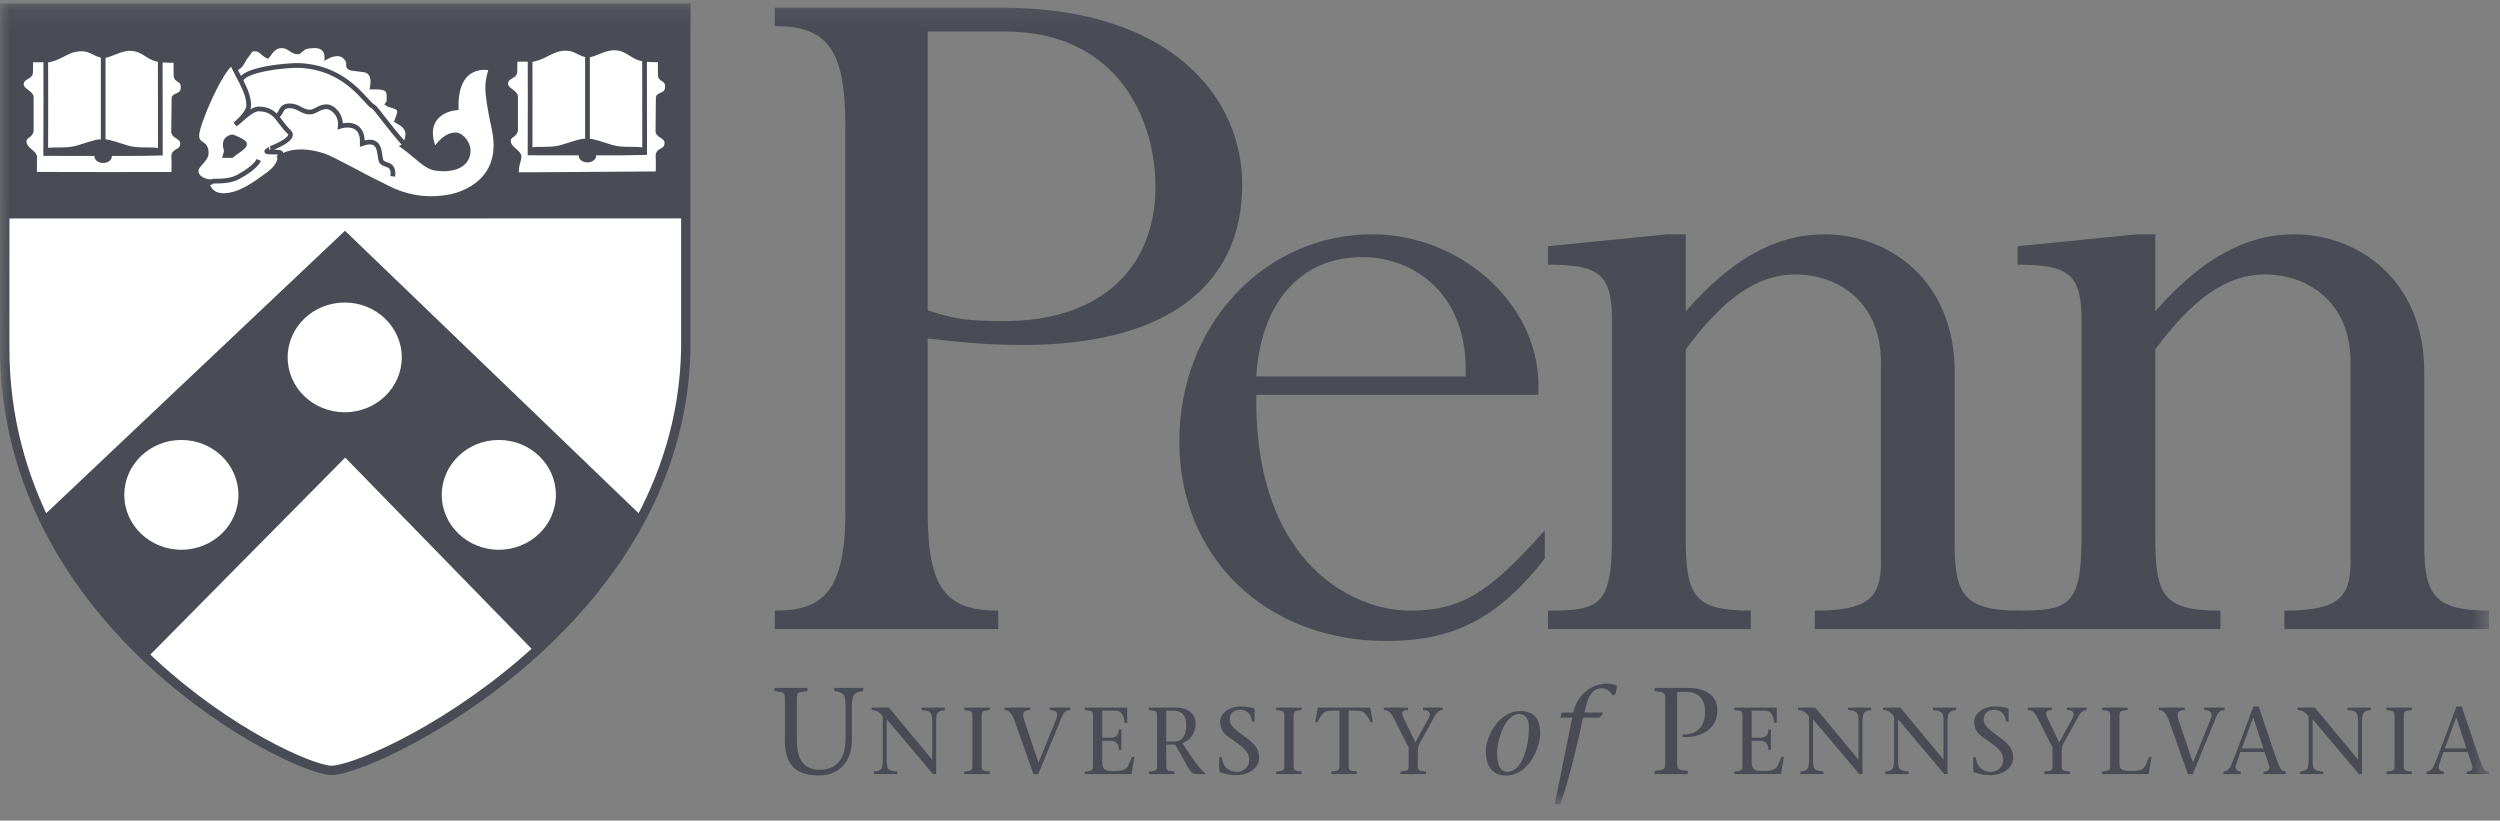 <svg width="131" height="43" viewBox="0 0 131 43" fill="none" xmlns="http://www.w3.org/2000/svg">
<rect x="0" y="0" width="131" height="43" fill="#808080" stroke="none"/>
<g clip-path="url(#clip0_60_2128)">
<mask id="mask0_60_2128" style="mask-type:luminance" maskUnits="userSpaceOnUse" x="-13" y="-16" width="163" height="71">
<path d="M-12.963 54.587H149.434V-15.239H-12.963V54.587Z" fill="white"/>
</mask>
<g mask="url(#mask0_60_2128)">
<mask id="mask1_60_2128" style="mask-type:luminance" maskUnits="userSpaceOnUse" x="-1" y="0" width="132" height="43">
<path d="M-0.042 42.165H130.441V0.115H-0.042V42.165Z" fill="white"/>
</mask>
<g mask="url(#mask1_60_2128)">
<path d="M48.612 16.256C50.089 16.768 50.942 16.824 52.647 16.824C57.477 16.824 60.546 14.21 60.546 9.778C60.546 6.312 58.614 1.652 52.647 1.652H48.612V16.256ZM48.612 26.826C48.612 30.861 49.578 31.997 52.306 31.997V32.963H40.599V31.997C42.873 31.997 44.293 31.258 44.293 26.939V6.539C44.293 2.561 43.327 1.368 40.599 1.368V0.402H52.476C61.455 0.402 65.092 5.175 65.092 9.664C65.092 15.063 61 18.075 53.612 18.075C52.192 18.075 50.999 18.018 48.612 17.734" fill="#494C55"/>
<path d="M76.797 19.723C76.968 15.29 73.957 13.472 71.399 13.472C68.047 13.472 66.057 15.972 65.83 19.723H76.797ZM65.83 20.689C65.717 29.724 71.115 31.997 73.843 31.997C76.628 31.997 78.048 31.032 80.946 27.791V29.27C78.503 32.395 76.173 33.588 72.65 33.588C66.341 33.588 61.796 29.213 61.796 23.132C61.796 17.052 66.228 12.278 71.91 12.278C76.571 12.278 80.89 16.029 80.605 20.689" fill="#494C55"/>
<path d="M102.426 28.587C102.426 31.201 102.995 31.997 105.835 31.997V32.963H95.095V31.997C97.823 31.997 98.561 31.372 98.561 29.497V18.984C98.561 15.745 96.231 14.381 94.072 14.381C92.084 14.381 90.322 15.631 88.333 18.302V28.133C88.333 31.201 88.731 31.997 91.743 31.997V32.963H81.116V31.997C83.787 31.997 84.469 31.769 84.469 28.133V16.824C84.469 14.381 83.844 13.87 81.116 13.87V12.904L87.367 12.278H88.333V16.313C90.72 13.585 93.05 12.278 95.607 12.278C98.96 12.278 102.426 14.665 102.426 19.495" fill="#494C55"/>
<path d="M127.031 28.587C127.031 31.201 127.599 31.997 130.441 31.997V32.963H119.701V31.997C122.429 31.997 123.167 31.372 123.167 29.497V18.984C123.167 15.745 120.837 14.381 118.678 14.381C116.688 14.381 114.927 15.631 112.938 18.302V28.133C112.938 31.201 113.336 31.997 116.348 31.997V32.963H105.721V31.997C108.392 31.997 109.074 31.769 109.074 28.133V16.824C109.074 14.381 108.449 13.87 105.721 13.87V12.904L111.972 12.278H112.938V16.313C115.325 13.585 117.655 12.278 120.212 12.278C123.565 12.278 127.031 14.665 127.031 19.495" fill="#494C55"/>
<path d="M41.754 38.742C41.754 39.644 41.999 40.334 42.96 40.334C43.843 40.334 44.307 39.741 44.307 38.709V36.917C44.307 36.782 44.281 36.673 44.268 36.569C44.236 36.337 44.017 36.246 43.714 36.215V36.047H45.236V36.215C44.926 36.246 44.713 36.337 44.681 36.569C44.668 36.673 44.642 36.782 44.642 36.917V38.735C44.642 40.121 43.759 40.637 42.928 40.637C41.554 40.637 41.129 39.94 41.129 38.774V36.853C41.129 36.253 41.155 36.286 40.575 36.215V36.047H42.309V36.215C41.729 36.286 41.754 36.253 41.754 36.853" fill="#494C55"/>
<path d="M48.885 40.56C48.094 39.625 47.274 38.645 46.463 37.69V39.889C46.463 39.992 46.483 40.077 46.493 40.157C46.518 40.336 46.687 40.406 47.015 40.43V40.56H45.796V40.43C46.035 40.406 46.199 40.336 46.224 40.157C46.234 40.077 46.254 39.992 46.254 39.889V37.545C46.115 37.367 45.961 37.207 45.677 37.207V37.078H46.582C47.323 37.978 48.094 38.894 48.836 39.794H48.846V37.75C48.846 37.645 48.825 37.56 48.816 37.481C48.791 37.301 48.622 37.232 48.293 37.207V37.078H49.512V37.207C49.279 37.232 49.109 37.301 49.084 37.481C49.074 37.56 49.054 37.645 49.054 37.75V40.56" fill="#494C55"/>
<path d="M51.437 39.938C51.437 40.4 51.418 40.375 51.865 40.43V40.56H50.527V40.43C50.975 40.375 50.955 40.4 50.955 39.938V37.7C50.955 37.237 50.975 37.262 50.527 37.207V37.078H51.865V37.207C51.418 37.262 51.437 37.237 51.437 37.7" fill="#494C55"/>
<path d="M53.984 37.207C53.711 37.207 53.511 37.287 53.675 37.764C53.87 38.351 54.158 39.206 54.417 39.963C54.735 39.202 55.038 38.436 55.347 37.675C55.471 37.362 55.342 37.207 55.004 37.207V37.078H56.078V37.207C55.934 37.207 55.77 37.257 55.665 37.506C55.247 38.525 54.825 39.54 54.407 40.56H54.153C53.85 39.7 53.511 38.739 53.208 37.894C53.024 37.362 52.87 37.207 52.631 37.207V37.078H53.984" fill="#494C55"/>
<path d="M56.844 40.43C57.292 40.375 57.272 40.4 57.272 39.938V37.7C57.272 37.237 57.292 37.262 56.844 37.207V37.078H59.068V37.879H58.938C58.889 37.511 58.789 37.237 58.431 37.237H57.755V38.659H58.172C58.486 38.659 58.62 38.536 58.63 38.227H58.759V39.286H58.63C58.62 38.993 58.505 38.819 58.172 38.819H57.755V39.943C57.755 40.366 57.949 40.4 58.397 40.4C59.117 40.4 59.083 40.197 59.311 39.664H59.441L59.291 40.56H56.844" fill="#494C55"/>
<path d="M61.112 38.859H61.525C61.958 38.859 62.157 38.531 62.157 37.968C62.157 37.426 61.858 37.237 61.495 37.237H61.112V38.859ZM60.202 37.078H61.649C62.151 37.078 62.654 37.342 62.654 37.923C62.654 38.436 62.341 38.789 61.958 38.939L62.445 39.679C62.694 40.042 62.972 40.391 63.147 40.495V40.56H62.634C62.341 40.56 62.181 40.017 61.58 39.017H61.112V39.938C61.112 40.4 61.092 40.375 61.54 40.43V40.56H60.202V40.43C60.649 40.375 60.63 40.4 60.63 39.938V37.7C60.63 37.237 60.649 37.262 60.202 37.207" fill="#494C55"/>
<path d="M65.609 37.819C65.569 37.471 65.38 37.192 64.982 37.192C64.694 37.192 64.435 37.342 64.435 37.709C64.435 38.057 64.783 38.267 65.281 38.64C65.808 39.032 65.977 39.286 65.977 39.7C65.977 40.291 65.371 40.619 64.773 40.619C64.455 40.619 64.181 40.559 63.923 40.461C63.903 40.45 63.888 40.43 63.888 40.391V39.675H64.017C64.072 40.226 64.435 40.445 64.818 40.445C65.171 40.445 65.46 40.176 65.46 39.814C65.46 39.49 65.286 39.226 64.54 38.734C64.271 38.555 63.938 38.361 63.938 37.819C63.938 37.371 64.435 37.018 65.007 37.018C65.221 37.018 65.505 37.043 65.703 37.112C65.733 37.123 65.738 37.142 65.738 37.167V37.819" fill="#494C55"/>
<path d="M67.783 39.938C67.783 40.4 67.763 40.375 68.21 40.43V40.56H66.872V40.43C67.32 40.375 67.3 40.4 67.3 39.938V37.7C67.3 37.237 67.32 37.262 66.872 37.207V37.078H68.21V37.207C67.763 37.262 67.783 37.237 67.783 37.7" fill="#494C55"/>
<path d="M70.668 39.938C70.668 40.4 70.648 40.375 71.096 40.43V40.56H69.757V40.43C70.205 40.375 70.185 40.4 70.185 39.938V37.237H69.738C69.305 37.237 69.205 37.511 69.041 37.839H68.916L69.051 37.078H71.802L71.936 37.839H71.812C71.647 37.511 71.548 37.237 71.115 37.237H70.668" fill="#494C55"/>
<path d="M73.384 40.43C73.831 40.375 73.812 40.4 73.812 39.938V39.172L73.045 37.654C72.881 37.331 72.742 37.207 72.513 37.207V37.078H73.781V37.207C73.404 37.207 73.438 37.396 73.562 37.654L74.165 38.903L74.851 37.654C75.02 37.351 74.861 37.207 74.567 37.207V37.078H75.592V37.207C75.453 37.207 75.319 37.272 75.184 37.511L74.354 39.017C74.304 39.117 74.294 39.256 74.294 39.381V39.938C74.294 40.4 74.275 40.375 74.722 40.43V40.56H73.384" fill="#494C55"/>
<path d="M80.113 38.11C80.113 37.439 79.707 37.413 79.604 37.413C78.908 37.413 78.45 38.664 78.45 39.503C78.45 39.838 78.509 40.443 78.986 40.443C79.721 40.443 80.113 39.231 80.113 38.11ZM77.857 39.367C77.857 38.523 78.585 37.259 79.662 37.259C80.52 37.259 80.706 37.84 80.706 38.419C80.706 39.129 80.139 40.637 78.908 40.637C78.083 40.637 77.857 39.973 77.857 39.367Z" fill="#494C55"/>
<path d="M83.949 37.472L83.795 37.607H82.95C82.634 39.141 82.118 41.185 81.751 42.165H81.461L82.383 37.607H81.771L81.829 37.337H82.435C82.776 35.963 83.911 35.821 84.182 35.821C84.329 35.821 84.639 35.847 84.736 35.938L84.658 36.363L84.497 36.44C84.407 36.267 84.201 36.066 83.93 36.066C83.543 36.066 83.253 36.331 83.098 37.027L83.028 37.337H83.975" fill="#494C55"/>
<path d="M87.882 39.754C87.882 40.353 87.856 40.322 88.436 40.393V40.56H86.702V40.393C87.282 40.322 87.257 40.353 87.257 39.754V36.853C87.257 36.253 87.282 36.286 86.702 36.215V36.047H88.391C89.461 36.047 89.99 36.472 89.99 37.247C89.99 38.175 89.152 38.678 88.165 38.619V38.49C88.971 38.503 89.345 38.02 89.345 37.311C89.345 36.588 88.998 36.253 88.275 36.253H87.882" fill="#494C55"/>
<path d="M90.878 40.43C91.326 40.375 91.306 40.4 91.306 39.938V37.7C91.306 37.237 91.326 37.262 90.878 37.207V37.078H93.102V37.879H92.972C92.922 37.511 92.824 37.237 92.466 37.237H91.789V38.659H92.207C92.52 38.659 92.655 38.536 92.664 38.227H92.794V39.286H92.664C92.655 38.993 92.54 38.819 92.207 38.819H91.789V39.943C91.789 40.366 91.983 40.4 92.43 40.4C93.152 40.4 93.117 40.197 93.346 39.664H93.475L93.325 40.56H90.878" fill="#494C55"/>
<path d="M97.424 40.56C96.634 39.625 95.813 38.645 95.002 37.69V39.889C95.002 39.992 95.022 40.077 95.032 40.157C95.057 40.336 95.225 40.406 95.554 40.43V40.56H94.336V40.43C94.574 40.406 94.738 40.336 94.763 40.157C94.773 40.077 94.793 39.992 94.793 39.889V37.545C94.653 37.367 94.5 37.207 94.216 37.207V37.078H95.121C95.863 37.978 96.634 38.894 97.374 39.794H97.385V37.75C97.385 37.645 97.365 37.56 97.355 37.481C97.331 37.301 97.162 37.232 96.832 37.207V37.078H98.051V37.207C97.818 37.232 97.648 37.301 97.624 37.481C97.614 37.56 97.593 37.645 97.593 37.75V40.56" fill="#494C55"/>
<path d="M101.881 40.56C101.091 39.625 100.27 38.645 99.459 37.69V39.889C99.459 39.992 99.479 40.077 99.489 40.157C99.514 40.336 99.683 40.406 100.011 40.43V40.56H98.793V40.43C99.031 40.406 99.195 40.336 99.22 40.157C99.231 40.077 99.25 39.992 99.25 39.889V37.545C99.111 37.367 98.957 37.207 98.673 37.207V37.078H99.578C100.32 37.978 101.091 38.894 101.831 39.794H101.842V37.75C101.842 37.645 101.822 37.56 101.812 37.481C101.787 37.301 101.618 37.232 101.289 37.207V37.078H102.508V37.207C102.275 37.232 102.105 37.301 102.081 37.481C102.07 37.56 102.05 37.645 102.05 37.75V40.56" fill="#494C55"/>
<path d="M105.119 37.819C105.08 37.471 104.891 37.192 104.493 37.192C104.205 37.192 103.945 37.342 103.945 37.709C103.945 38.057 104.294 38.267 104.791 38.64C105.319 39.032 105.488 39.286 105.488 39.7C105.488 40.291 104.881 40.619 104.284 40.619C103.965 40.619 103.692 40.559 103.433 40.461C103.414 40.45 103.398 40.43 103.398 40.391V39.675H103.528C103.583 40.226 103.945 40.445 104.329 40.445C104.681 40.445 104.97 40.176 104.97 39.814C104.97 39.49 104.797 39.226 104.05 38.734C103.781 38.555 103.449 38.361 103.449 37.819C103.449 37.371 103.945 37.018 104.517 37.018C104.731 37.018 105.016 37.043 105.214 37.112C105.244 37.123 105.249 37.142 105.249 37.167V37.819" fill="#494C55"/>
<path d="M107.124 40.43C107.572 40.375 107.552 40.4 107.552 39.938V39.172L106.786 37.654C106.622 37.331 106.483 37.207 106.254 37.207V37.078H107.522V37.207C107.144 37.207 107.178 37.396 107.303 37.654L107.905 38.903L108.591 37.654C108.76 37.351 108.602 37.207 108.308 37.207V37.078H109.333V37.207C109.193 37.207 109.059 37.272 108.925 37.511L108.094 39.017C108.044 39.117 108.035 39.256 108.035 39.381V39.938C108.035 40.4 108.015 40.375 108.462 40.43V40.56H107.124" fill="#494C55"/>
<path d="M110.148 40.43C110.596 40.375 110.576 40.4 110.576 39.938V37.7C110.576 37.237 110.596 37.262 110.148 37.207V37.078H111.487V37.207C111.039 37.262 111.059 37.237 111.059 37.7V40.017C111.059 40.366 111.253 40.4 111.695 40.4C112.417 40.4 112.387 40.197 112.615 39.664H112.74L112.59 40.56H110.148" fill="#494C55"/>
<path d="M114.476 37.207C114.203 37.207 114.003 37.287 114.167 37.764C114.362 38.351 114.65 39.206 114.909 39.963C115.227 39.202 115.531 38.436 115.839 37.675C115.964 37.362 115.835 37.207 115.495 37.207V37.078H116.57V37.207C116.427 37.207 116.261 37.257 116.158 37.506C115.739 38.525 115.317 39.54 114.898 40.56H114.645C114.342 39.7 114.003 38.739 113.7 37.894C113.516 37.362 113.362 37.207 113.123 37.207V37.078H114.476" fill="#494C55"/>
<path d="M118.6 39.217L118.072 37.6H118.063L117.471 39.217H118.6ZM117.395 39.406L117.167 40.072C117.102 40.266 117.197 40.43 117.416 40.43V40.56H116.511V40.43C116.645 40.43 116.789 40.346 116.869 40.181C117.083 39.744 117.664 38.117 118.077 37.018H118.357C118.694 38.018 119.202 39.55 119.371 39.992C119.48 40.272 119.56 40.43 119.774 40.43V40.56H118.615V40.43C118.929 40.43 118.958 40.266 118.878 40.047L118.664 39.406" fill="#494C55"/>
<path d="M123.604 40.56C122.813 39.625 121.992 38.645 121.182 37.69V39.889C121.182 39.992 121.201 40.077 121.211 40.157C121.237 40.336 121.406 40.406 121.734 40.43V40.56H120.515V40.43C120.754 40.406 120.918 40.336 120.943 40.157C120.953 40.077 120.973 39.992 120.973 39.889V37.545C120.834 37.367 120.679 37.207 120.396 37.207V37.078H121.301C122.042 37.978 122.813 38.894 123.554 39.794H123.564V37.75C123.564 37.645 123.544 37.56 123.534 37.481C123.509 37.301 123.34 37.232 123.012 37.207V37.078H124.231V37.207C123.997 37.232 123.828 37.301 123.803 37.481C123.793 37.56 123.773 37.645 123.773 37.75V40.56" fill="#494C55"/>
<path d="M125.956 39.938C125.956 40.4 125.937 40.375 126.384 40.43V40.56H125.047V40.43C125.494 40.375 125.475 40.4 125.475 39.938V37.7C125.475 37.237 125.494 37.262 125.047 37.207V37.078H126.384V37.207C125.937 37.262 125.956 37.237 125.956 37.7" fill="#494C55"/>
<path d="M129.239 39.217L128.713 37.6H128.702L128.111 39.217H129.239ZM128.036 39.406L127.807 40.072C127.742 40.266 127.837 40.43 128.056 40.43V40.56H127.15V40.43C127.284 40.43 127.428 40.346 127.508 40.181C127.722 39.744 128.305 38.117 128.717 37.018H128.996C129.334 38.018 129.841 39.55 130.011 39.992C130.12 40.272 130.199 40.43 130.413 40.43V40.56H129.255V40.43C129.568 40.43 129.597 40.266 129.518 40.047L129.305 39.406" fill="#494C55"/>
<path d="M0.263 0.411H35.948C35.948 0.411 35.948 17.941 35.948 18.25C35.706 32.792 19.41 40.435 17.36 40.365C15.228 40.292 0.214 32.813 0.259 18.174C0.26 17.912 0.263 0.411 0.263 0.411Z" fill="white"/>
<path d="M0.259 11.252C0.311 11.303 0.261 0.413 0.261 0.413H35.92C35.92 0.413 35.92 6.254 35.92 11.252" fill="#494C55"/>
<path d="M0.259 11.252C0.311 11.303 0.261 0.413 0.261 0.413H35.92C35.92 0.413 35.92 6.254 35.92 11.252L0.259 11.252Z" stroke="#494C55" stroke-width="0.247" stroke-miterlimit="3.864"/>
<path d="M2.257 27.12C3.629 30.003 5.325 32.324 7.705 34.299L18.088 23.801L28.083 34.053C30.143 32.169 32.151 29.887 33.588 27.185L18.076 12.262L2.328 27.151" fill="#494C55"/>
<path d="M2.257 27.12C3.629 30.003 5.325 32.324 7.705 34.299L18.088 23.801L28.083 34.053C30.143 32.169 32.151 29.887 33.588 27.185L18.076 12.262L2.328 27.151L2.257 27.12Z" stroke="#494C55" stroke-width="0.247" stroke-miterlimit="3.864"/>
<path d="M0.259 11.326L35.918 11.321" stroke="#494C55" stroke-width="0.247" stroke-miterlimit="3.864"/>
<path d="M26.986 3.107H27.956C28.668 2.945 28.927 2.532 29.656 2.532C30.181 2.532 30.428 2.881 30.814 2.881C31.14 2.881 31.64 2.509 32.189 2.509C32.75 2.509 33.027 2.846 33.395 3.003C33.72 3.142 34.148 3.135 34.6 3.135C34.588 3.46 34.6 3.653 34.6 3.926C34.6 4.205 34.974 4.094 34.974 4.548C34.974 5.024 34.491 4.931 34.491 5.122L34.474 6.894C34.498 7.114 34.944 7.143 34.944 7.48C34.944 7.98 34.447 7.806 34.48 8.2C34.504 8.491 34.48 9.106 34.48 9.106C33.521 9.106 27.356 9.163 27.054 9.151C27.072 8.495 27.174 8.534 27.197 8.218C27.215 7.962 26.642 7.805 26.642 7.376C26.642 7.079 26.986 7.097 27.016 6.818V5.053C26.998 4.82 26.48 4.704 26.497 4.373C26.519 3.977 26.98 4.028 26.98 3.763C26.98 3.647 26.992 3.217 26.986 3.107Z" fill="white"/>
<path d="M26.986 3.107H27.956C28.668 2.945 28.927 2.532 29.656 2.532C30.181 2.532 30.428 2.881 30.814 2.881C31.14 2.881 31.64 2.509 32.189 2.509C32.75 2.509 33.027 2.846 33.395 3.003C33.72 3.142 34.148 3.135 34.6 3.135C34.588 3.46 34.6 3.653 34.6 3.926C34.6 4.205 34.974 4.094 34.974 4.548C34.974 5.024 34.491 4.931 34.491 5.122L34.474 6.894C34.498 7.114 34.944 7.143 34.944 7.48C34.944 7.98 34.447 7.806 34.48 8.2C34.504 8.491 34.48 9.106 34.48 9.106C33.521 9.106 27.356 9.163 27.054 9.151C27.072 8.495 27.174 8.534 27.197 8.218C27.215 7.962 26.642 7.805 26.642 7.376C26.642 7.079 26.986 7.097 27.016 6.818V5.053C26.998 4.82 26.48 4.704 26.497 4.373C26.519 3.977 26.98 4.028 26.98 3.763C26.98 3.647 26.992 3.217 26.986 3.107Z" stroke="#494C55" stroke-width="0.247" stroke-miterlimit="3.864"/>
<path d="M27.776 3.136C27.776 3.136 27.788 7.085 27.776 8.014C27.776 8.014 33.527 8.026 33.78 8.003C33.78 6.952 33.774 3.107 33.774 3.107" stroke="#494C55" stroke-width="0.247" stroke-miterlimit="3.864"/>
<path d="M30.784 2.892V8.026" stroke="#494C55" stroke-width="0.247" stroke-miterlimit="3.864"/>
<path d="M30.875 7.393C31.128 7.405 31.593 7.575 32.044 7.712C32.629 7.89 33.249 7.765 33.708 7.858C33.853 7.887 30.875 7.91 30.875 7.91C30.886 7.335 30.875 7.393 30.875 7.393Z" fill="#494C55"/>
<path d="M30.875 7.393C31.128 7.405 31.593 7.575 32.044 7.712C32.629 7.89 33.249 7.765 33.708 7.858C33.853 7.887 30.875 7.91 30.875 7.91C30.886 7.335 30.875 7.393 30.875 7.393Z" stroke="#494C55" stroke-width="0.247" stroke-miterlimit="3.864"/>
<path d="M30.446 8.154C30.446 8.026 30.596 7.922 30.781 7.922C30.966 7.922 31.116 8.026 31.116 8.154C31.116 8.282 30.966 8.386 30.781 8.386C30.596 8.386 30.446 8.282 30.446 8.154Z" fill="#494C55"/>
<path d="M30.446 8.154C30.446 8.026 30.596 7.922 30.781 7.922C30.966 7.922 31.116 8.026 31.116 8.154C31.116 8.282 30.966 8.386 30.781 8.386C30.596 8.386 30.446 8.282 30.446 8.154Z" stroke="#494C55" stroke-width="0.247" stroke-miterlimit="3.864"/>
<path d="M30.617 7.393C30.364 7.405 29.899 7.575 29.447 7.712C28.862 7.89 28.242 7.765 27.783 7.858C27.639 7.887 30.617 7.91 30.617 7.91C30.605 7.335 30.617 7.393 30.617 7.393Z" fill="#494C55"/>
<path d="M30.617 7.393C30.364 7.405 29.899 7.575 29.447 7.712C28.862 7.89 28.242 7.765 27.783 7.858C27.639 7.887 30.617 7.91 30.617 7.91C30.605 7.335 30.617 7.393 30.617 7.393Z" stroke="#494C55" stroke-width="0.247" stroke-miterlimit="3.864"/>
<path d="M10.856 9.623C10.953 10 11.236 10.25 11.7 10.25C12.562 10.25 13.394 9.611 13.895 9.251C14.287 8.972 14.69 8.676 14.69 8.066L14.618 8.299C14.618 8.299 15.293 7.625 16.957 8.159C17.419 8.308 19.399 9.419 19.827 9.6C20.195 9.757 21.484 10.681 23.499 10.325C23.499 10.325 26.575 9.901 25.887 6.734C25.396 4.47 25.549 4.309 25.735 3.583C25.663 3.548 23.855 3.142 23.903 5.651C23.119 5.732 22.118 6.324 22.769 7.881C23.035 7.486 23.39 7.068 23.878 7.068C24.186 7.068 24.51 7.509 24.53 7.834C24.578 8.624 23.782 8.972 22.794 8.81C22.292 8.727 21.831 8.172 21.14 7.672C21.26 7.614 21.37 7.207 21.37 7.044C21.37 6.644 21.027 6.458 20.792 6.324C20.84 6.185 20.936 5.999 20.936 5.86C20.936 5.54 20.484 5.564 20.31 5.442C20.382 5.343 20.382 5.401 20.382 5.256C20.382 4.791 20.454 4.535 19.514 4.559C19.592 4.1 19.495 3.804 19.176 3.676L18.477 3.583C18.043 3.502 18.476 3.357 18.075 2.971C17.718 2.627 17.129 2.971 17.129 2.971C17.129 2.652 16.909 2.398 16.523 2.398C16.318 2.398 16.065 2.416 15.92 2.492L15.631 2.724C15.269 2.724 15.179 2.398 14.763 2.398C14.347 2.398 14.178 2.724 14.015 2.933C13.732 2.799 13.696 2.561 13.316 2.561C13.093 2.561 13.027 2.799 12.93 2.909C12.683 3.183 12.7 3.465 12.315 3.605L12.171 3.352C12.166 3.337 12.162 3.321 12.158 3.304C11.591 3.577 10.313 6.493 10.313 7.09C10.313 7.66 10.808 7.41 10.808 8.02C10.808 8.38 10.277 8.642 10.277 8.949C10.277 9.338 10.729 9.53 11.121 9.53" fill="white"/>
<path d="M10.856 9.623C10.953 10 11.236 10.25 11.7 10.25C12.562 10.25 13.394 9.611 13.895 9.251C14.287 8.972 14.69 8.676 14.69 8.066L14.618 8.299C14.618 8.299 15.293 7.625 16.957 8.159C17.419 8.308 19.399 9.419 19.827 9.6C20.195 9.757 21.484 10.681 23.499 10.325C23.499 10.325 26.575 9.901 25.887 6.734C25.396 4.47 25.549 4.309 25.735 3.583C25.663 3.548 23.855 3.142 23.903 5.651C23.119 5.732 22.118 6.324 22.769 7.881C23.035 7.486 23.39 7.068 23.878 7.068C24.186 7.068 24.51 7.509 24.53 7.834C24.578 8.624 23.782 8.972 22.794 8.81C22.292 8.727 21.831 8.172 21.14 7.672C21.26 7.614 21.37 7.207 21.37 7.044C21.37 6.644 21.027 6.458 20.792 6.324C20.84 6.185 20.936 5.999 20.936 5.86C20.936 5.54 20.484 5.564 20.31 5.442C20.382 5.343 20.382 5.401 20.382 5.256C20.382 4.791 20.454 4.535 19.514 4.559C19.592 4.1 19.495 3.804 19.176 3.676L18.477 3.583C18.043 3.502 18.476 3.357 18.075 2.971C17.718 2.627 17.129 2.971 17.129 2.971C17.129 2.652 16.909 2.398 16.523 2.398C16.318 2.398 16.065 2.416 15.92 2.492L15.631 2.724C15.269 2.724 15.179 2.398 14.763 2.398C14.347 2.398 14.178 2.724 14.015 2.933C13.732 2.799 13.696 2.561 13.316 2.561C13.093 2.561 13.027 2.799 12.93 2.909C12.683 3.183 12.7 3.465 12.315 3.605L12.171 3.352C12.166 3.337 12.162 3.321 12.158 3.304C11.591 3.577 10.313 6.493 10.313 7.09C10.313 7.66 10.808 7.41 10.808 8.02C10.808 8.38 10.277 8.642 10.277 8.949C10.277 9.338 10.729 9.53 11.121 9.53L10.856 9.623Z" stroke="#494C55" stroke-width="0.247" stroke-miterlimit="3.864"/>
<path d="M12.188 7.173C12.188 7.173 12.816 7.415 12.816 7.545C12.816 7.722 12.41 7.916 12.14 8.149H11.803C11.923 7.754 11.803 7.898 11.803 7.545C11.803 7.28 12.082 7.173 12.188 7.173Z" fill="#494C55"/>
<path d="M12.188 7.173C12.188 7.173 12.816 7.415 12.816 7.545C12.816 7.722 12.41 7.916 12.14 8.149H11.803C11.923 7.754 11.803 7.898 11.803 7.545C11.803 7.28 12.082 7.173 12.188 7.173Z" stroke="#494C55" stroke-width="0.247" stroke-miterlimit="3.864"/>
<path d="M14.479 6.104C14.805 5.948 14.654 5.547 15.179 5.547C15.643 5.547 15.818 5.872 16.24 5.872C16.523 5.872 16.722 5.593 17.108 5.593C17.451 5.593 17.904 6.058 17.832 6.615C17.832 6.615 19.037 6.221 18.989 7.521C19.953 7.196 19.857 7.992 19.953 8.381C20.05 8.753 20.677 8.451 20.581 9.24" stroke="#494C55" stroke-width="0.247" stroke-miterlimit="3.864"/>
<path d="M1.609 3.139H2.579C3.291 2.976 3.55 2.563 4.28 2.563C4.804 2.563 5.051 2.912 5.437 2.912C5.763 2.912 6.263 2.54 6.812 2.54C7.372 2.54 7.65 2.877 8.018 3.034C8.343 3.173 8.771 3.166 9.223 3.166C9.211 3.491 9.223 3.684 9.223 3.957C9.223 4.236 9.597 4.126 9.597 4.579C9.597 5.055 9.115 4.962 9.115 5.153L9.097 6.925C9.121 7.146 9.567 7.175 9.567 7.511C9.567 8.011 9.07 7.838 9.103 8.231C9.127 8.522 9.103 9.137 9.103 9.137C8.144 9.137 2.109 9.143 1.808 9.132C1.826 8.475 1.798 8.565 1.82 8.249C1.838 7.993 1.265 7.837 1.265 7.407C1.265 7.111 1.609 7.128 1.639 6.849V5.084C1.621 4.852 1.102 4.735 1.12 4.404C1.142 4.009 1.603 4.059 1.603 3.795C1.603 3.679 1.615 3.249 1.609 3.139Z" fill="white"/>
<path d="M1.609 3.139H2.579C3.291 2.976 3.55 2.563 4.28 2.563C4.804 2.563 5.051 2.912 5.437 2.912C5.763 2.912 6.263 2.54 6.812 2.54C7.372 2.54 7.65 2.877 8.018 3.034C8.343 3.173 8.771 3.166 9.223 3.166C9.211 3.491 9.223 3.684 9.223 3.957C9.223 4.236 9.597 4.126 9.597 4.579C9.597 5.055 9.115 4.962 9.115 5.153L9.097 6.925C9.121 7.146 9.567 7.175 9.567 7.511C9.567 8.011 9.07 7.838 9.103 8.231C9.127 8.522 9.103 9.137 9.103 9.137C8.144 9.137 2.109 9.143 1.808 9.132C1.826 8.475 1.798 8.565 1.82 8.249C1.838 7.993 1.265 7.837 1.265 7.407C1.265 7.111 1.609 7.128 1.639 6.849V5.084C1.621 4.852 1.102 4.735 1.12 4.404C1.142 4.009 1.603 4.059 1.603 3.795C1.603 3.679 1.615 3.249 1.609 3.139Z" stroke="#494C55" stroke-width="0.247" stroke-miterlimit="3.864"/>
<path d="M2.398 3.167C2.398 3.167 2.41 7.116 2.398 8.045C2.398 8.045 8.15 8.057 8.403 8.034C8.403 6.983 8.397 3.138 8.397 3.138" stroke="#494C55" stroke-width="0.247" stroke-miterlimit="3.864"/>
<path d="M5.407 2.923V8.057" stroke="#494C55" stroke-width="0.247" stroke-miterlimit="3.864"/>
<path d="M5.497 7.424C5.751 7.436 6.216 7.607 6.667 7.744C7.252 7.921 7.872 7.796 8.331 7.889C8.476 7.918 5.497 7.941 5.497 7.941C5.509 7.366 5.497 7.424 5.497 7.424Z" fill="#494C55"/>
<path d="M5.497 7.424C5.751 7.436 6.216 7.607 6.667 7.744C7.252 7.921 7.872 7.796 8.331 7.889C8.476 7.918 5.497 7.941 5.497 7.941C5.509 7.366 5.497 7.424 5.497 7.424Z" stroke="#494C55" stroke-width="0.247" stroke-miterlimit="3.864"/>
<path d="M5.069 8.185C5.069 8.057 5.219 7.953 5.404 7.953C5.589 7.953 5.739 8.057 5.739 8.185C5.739 8.313 5.589 8.417 5.404 8.417C5.219 8.417 5.069 8.313 5.069 8.185Z" fill="#494C55"/>
<path d="M5.069 8.185C5.069 8.057 5.219 7.953 5.404 7.953C5.589 7.953 5.739 8.057 5.739 8.185C5.739 8.313 5.589 8.417 5.404 8.417C5.219 8.417 5.069 8.313 5.069 8.185Z" stroke="#494C55" stroke-width="0.247" stroke-miterlimit="3.864"/>
<path d="M5.24 7.424C4.987 7.436 4.522 7.607 4.07 7.744C3.486 7.921 2.866 7.796 2.406 7.889C2.262 7.918 5.24 7.941 5.24 7.941C5.228 7.366 5.24 7.424 5.24 7.424Z" fill="#494C55"/>
<path d="M5.24 7.424C4.987 7.436 4.522 7.607 4.07 7.744C3.486 7.921 2.866 7.796 2.406 7.889C2.262 7.918 5.24 7.941 5.24 7.941C5.228 7.366 5.24 7.424 5.24 7.424Z" stroke="#494C55" stroke-width="0.247" stroke-miterlimit="3.864"/>
<path d="M6.39 25.932C6.39 24.275 7.784 22.931 9.503 22.931C11.223 22.931 12.617 24.275 12.617 25.932C12.617 27.588 11.223 28.93 9.503 28.93C7.784 28.93 6.39 27.588 6.39 25.932Z" fill="white"/>
<path d="M6.39 25.932C6.39 24.275 7.784 22.931 9.503 22.931C11.223 22.931 12.617 24.275 12.617 25.932C12.617 27.588 11.223 28.93 9.503 28.93C7.784 28.93 6.39 27.588 6.39 25.932Z" stroke="#494C55" stroke-width="0.247" stroke-miterlimit="3.864"/>
<path d="M14.95 18.728C14.95 17.072 16.344 15.729 18.063 15.729C19.782 15.729 21.176 17.072 21.176 18.728C21.176 20.385 19.782 21.726 18.063 21.726C16.344 21.726 14.95 20.385 14.95 18.728Z" fill="white"/>
<path d="M14.95 18.728C14.95 17.072 16.344 15.729 18.063 15.729C19.782 15.729 21.176 17.072 21.176 18.728C21.176 20.385 19.782 21.726 18.063 21.726C16.344 21.726 14.95 20.385 14.95 18.728Z" stroke="#494C55" stroke-width="0.247" stroke-miterlimit="3.864"/>
<path d="M23.025 25.932C23.025 24.275 24.419 22.931 26.139 22.931C27.858 22.931 29.252 24.275 29.252 25.932C29.252 27.588 27.858 28.93 26.139 28.93C24.419 28.93 23.025 27.588 23.025 25.932Z" fill="white"/>
<path d="M23.025 25.932C23.025 24.275 24.419 22.931 26.139 22.931C27.858 22.931 29.252 24.275 29.252 25.932C29.252 27.588 27.858 28.93 26.139 28.93C24.419 28.93 23.025 27.588 23.025 25.932Z" stroke="#494C55" stroke-width="0.247" stroke-miterlimit="3.864"/>
<path d="M21.186 7.549C20.39 6.673 19.689 5.645 19.568 5.593C19.176 5.431 18.242 3.573 15.733 3.433C15.097 3.398 12.698 3.631 12.616 4.244" stroke="#494C55" stroke-width="0.247" stroke-miterlimit="3.864"/>
<path d="M14.706 8.224C14.716 8.164 14.72 8.1 14.72 8.032C14.72 7.933 14.133 7.989 13.993 7.948C13.897 7.919 14.252 7.777 14.19 7.777C14.552 7.638 15.478 7.23 15.155 6.917C14.841 6.615 14.654 6.296 14.479 6.104C14.244 5.849 13.967 5.709 13.539 5.709C13.171 5.709 12.575 6.347 12.328 6.522C12.509 6.347 13.032 5.895 13.032 5.523C13.032 4.687 12.363 3.961 12.188 3.27" stroke="#494C55" stroke-width="0.247" stroke-miterlimit="3.864"/>
<path d="M11.101 9.496C11.764 9.496 12.137 9.449 12.451 9.287C12.795 9.107 13.416 8.718 13.56 8.381" stroke="#494C55" stroke-width="0.247" stroke-miterlimit="3.864"/>
<path d="M0.251 0.413H35.936C35.936 0.413 35.936 17.944 35.936 18.253C35.694 32.794 19.399 40.438 17.349 40.367C15.217 40.294 0.203 32.816 0.247 18.178C0.248 17.914 0.251 0.413 0.251 0.413Z" stroke="#494C55" stroke-width="0.49" stroke-miterlimit="3.864"/>
</g>
</g>
</g>
<defs>
<clipPath id="clip0_60_2128">
<rect width="130.441" height="42" fill="white" transform="translate(0 0.165)"/>
</clipPath>
</defs>
</svg>
